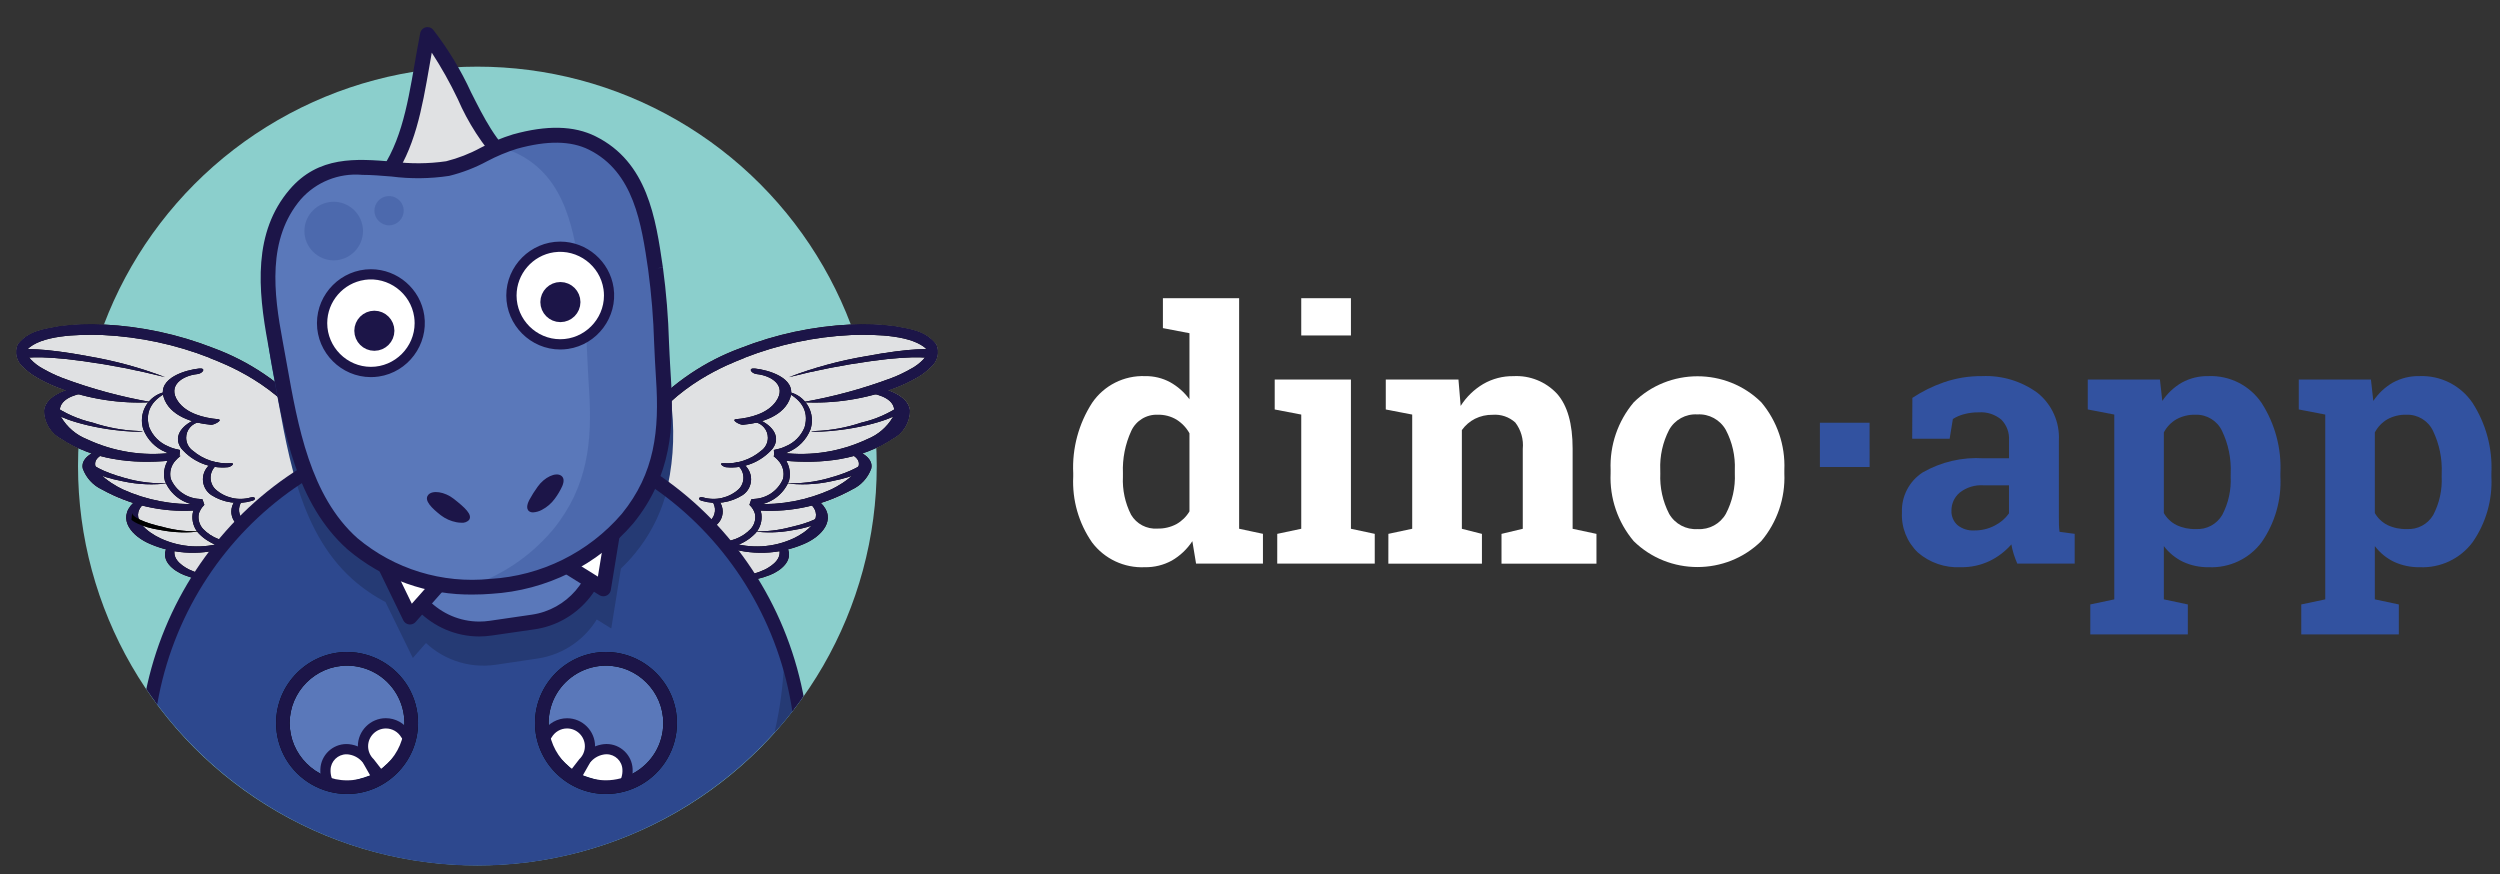 <?xml version="1.0" encoding="UTF-8" standalone="no"?><!DOCTYPE svg PUBLIC "-//W3C//DTD SVG 1.1//EN" "http://www.w3.org/Graphics/SVG/1.1/DTD/svg11.dtd"><svg width="100%" height="100%" viewBox="0 0 246 86" version="1.1" xmlns="http://www.w3.org/2000/svg" xmlns:xlink="http://www.w3.org/1999/xlink" xml:space="preserve" xmlns:serif="http://www.serif.com/" style="fill-rule:evenodd;clip-rule:evenodd;stroke-miterlimit:10;"><rect x="0" y="0" width="246" height="86" fill="#333333" stroke="none"/><g id="Groupe_278"><g id="Groupe_1"><path id="Tracé_1" d="M117.327,53.251c-0.514,0.785 -1.205,1.439 -2.018,1.909c-0.813,0.445 -1.728,0.67 -2.654,0.653c-2.029,0.096 -3.979,-0.82 -5.2,-2.444c-1.312,-1.891 -1.962,-4.164 -1.85,-6.463l0,-0.351c-0.116,-2.442 0.534,-4.861 1.859,-6.916c1.17,-1.717 3.149,-2.713 5.225,-2.629c0.852,-0.013 1.694,0.192 2.445,0.594c0.75,0.418 1.401,0.992 1.909,1.683l0,-6.5l-2.613,-0.5l0,-2.947l7.5,0l0,22.688l2.344,0.5l0,2.93l-6.581,0l-0.366,-2.207Zm-6.831,-6.346c-0.064,1.296 0.212,2.586 0.8,3.742c0.535,0.912 1.546,1.442 2.6,1.365c0.647,0.016 1.287,-0.134 1.859,-0.435c0.532,-0.298 0.977,-0.731 1.289,-1.256l0,-7.686c-0.306,-0.55 -0.747,-1.014 -1.281,-1.348c-0.554,-0.328 -1.189,-0.493 -1.833,-0.477c-1.111,-0.05 -2.147,0.581 -2.612,1.591c-0.598,1.3 -0.879,2.723 -0.821,4.153l-0.001,0.351Z" style="fill:#fff;fill-rule:nonzero;"/><path id="Tracé_2" d="M125.682,52.531l2.361,-0.5l-0,-11.238l-2.612,-0.5l-0,-2.947l7.5,0l-0,14.685l2.344,0.5l-0,2.93l-9.595,0l0.002,-2.93Zm7.25,-19.524l-4.89,0l-0,-3.667l4.89,0l-0,3.667Z" style="fill:#fff;fill-rule:nonzero;"/><path id="Tracé_3" d="M136.617,52.531l2.344,-0.5l-0,-11.238l-2.6,-0.5l-0,-2.95l7.151,0l0.217,2.6c0.561,-0.886 1.324,-1.626 2.227,-2.16c0.9,-0.519 1.924,-0.785 2.963,-0.77c1.613,-0.089 3.185,0.544 4.287,1.725c1.027,1.15 1.54,2.953 1.54,5.408l-0,7.887l2.345,0.5l-0,2.93l-9.343,0l-0,-2.93l2.093,-0.5l-0,-7.87c0.091,-0.924 -0.172,-1.849 -0.736,-2.587c-0.605,-0.55 -1.412,-0.825 -2.227,-0.761c-0.604,-0.01 -1.201,0.125 -1.742,0.393c-0.513,0.262 -0.956,0.644 -1.289,1.114l-0,9.712l1.975,0.5l-0,2.93l-9.209,0l0.004,-2.933Z" style="fill:#fff;fill-rule:nonzero;"/><path id="Tracé_4" d="M158.485,46.235c-0.099,-2.418 0.711,-4.788 2.269,-6.64c3.453,-3.423 9.101,-3.426 12.558,-0.008c1.56,1.854 2.37,4.227 2.268,6.648l-0,0.351c0.104,2.424 -0.706,4.801 -2.27,6.657c-3.462,3.405 -9.096,3.405 -12.558,0c-1.563,-1.855 -2.373,-4.232 -2.269,-6.656l0.002,-0.352Zm4.889,0.351c-0.063,1.379 0.237,2.75 0.87,3.977c0.573,0.995 1.667,1.579 2.813,1.5c1.134,0.069 2.212,-0.518 2.771,-1.507c0.638,-1.222 0.941,-2.591 0.879,-3.968l0,-0.351c0.057,-1.367 -0.249,-2.725 -0.887,-3.935c-0.563,-1.001 -1.654,-1.595 -2.8,-1.524c-1.141,-0.071 -2.226,0.524 -2.78,1.524c-0.626,1.214 -0.926,2.57 -0.87,3.935l0.004,0.349Z" style="fill:#fff;fill-rule:nonzero;"/><path id="Tracé_5" d="M183.97,45.951l-4.893,-0l0,-4.354l4.889,-0l0.004,4.354Z" style="fill:#3252a0;fill-rule:nonzero;"/><path id="Tracé_6" d="M198.503,55.461c-0.134,-0.303 -0.251,-0.614 -0.351,-0.93c-0.1,-0.315 -0.178,-0.636 -0.234,-0.962c-0.591,0.677 -1.311,1.229 -2.119,1.624c-0.89,0.426 -1.868,0.639 -2.855,0.62c-1.543,0.082 -3.059,-0.438 -4.228,-1.449c-1.068,-1.025 -1.64,-2.465 -1.565,-3.943c-0.061,-1.578 0.717,-3.077 2.043,-3.935c1.818,-1.042 3.903,-1.526 5.994,-1.39l2.5,-0l-0,-1.775c0.046,-0.751 -0.228,-1.487 -0.753,-2.026c-0.62,-0.521 -1.419,-0.779 -2.227,-0.72c-0.503,-0.007 -1.005,0.058 -1.49,0.192c-0.372,0.101 -0.728,0.256 -1.055,0.461l-0.318,1.943l-3.684,-0l0.017,-4.019c0.956,-0.635 1.989,-1.147 3.073,-1.524c1.213,-0.422 2.49,-0.632 3.775,-0.619c1.957,-0.089 3.886,0.493 5.467,1.649c1.417,1.134 2.2,2.888 2.1,4.7l-0,7.485c-0,0.279 -0,0.541 0.009,0.787c0.004,0.234 0.024,0.468 0.058,0.7l1.49,0.2l-0,2.93l-5.647,0.001Zm-4.236,-3.265c0.699,0.009 1.39,-0.155 2.01,-0.478c0.559,-0.281 1.042,-0.692 1.407,-1.2l-0,-2.763l-2.5,0c-0.85,-0.061 -1.693,0.199 -2.361,0.728c-0.512,0.436 -0.805,1.078 -0.8,1.75c-0.029,0.545 0.189,1.074 0.594,1.44c0.467,0.371 1.055,0.557 1.65,0.523Z" style="fill:#3252a0;fill-rule:nonzero;"/><path id="Tracé_7" d="M205.436,40.29l-0,-2.947l7.1,0l0.234,2.11c0.494,-0.743 1.154,-1.361 1.926,-1.808c0.8,-0.437 1.701,-0.656 2.612,-0.636c2.076,-0.084 4.055,0.912 5.225,2.629c1.325,2.055 1.975,4.474 1.859,6.916l0,0.351c0.113,2.3 -0.541,4.574 -1.859,6.463c-1.219,1.621 -3.165,2.537 -5.191,2.445c-0.872,0.016 -1.736,-0.164 -2.528,-0.528c-0.745,-0.358 -1.394,-0.889 -1.892,-1.548l-0,5.241l2.361,0.5l-0,2.947l-9.598,0l-0,-2.947l2.361,-0.5l-0,-18.185l-2.61,-0.503Zm14.066,6.263c0.059,-1.433 -0.234,-2.859 -0.854,-4.153c-0.475,-1.002 -1.504,-1.629 -2.612,-1.591c-0.657,-0.02 -1.307,0.136 -1.884,0.452c-0.523,0.305 -0.949,0.752 -1.23,1.289l-0,7.937c0.288,0.501 0.715,0.909 1.23,1.172c0.598,0.285 1.255,0.422 1.917,0.4c1.058,0.064 2.066,-0.474 2.6,-1.39c0.608,-1.159 0.894,-2.461 0.829,-3.768l0.004,-0.348Z" style="fill:#3252a0;fill-rule:nonzero;"/><path id="Tracé_8" d="M226.199,40.29l0,-2.947l7.1,0l0.234,2.11c0.494,-0.743 1.154,-1.362 1.926,-1.808c0.8,-0.437 1.701,-0.656 2.612,-0.636c2.076,-0.083 4.054,0.912 5.224,2.629c1.325,2.055 1.975,4.474 1.859,6.916l0,0.351c0.113,2.3 -0.541,4.574 -1.859,6.463c-1.219,1.621 -3.165,2.537 -5.191,2.445c-0.872,0.016 -1.736,-0.164 -2.529,-0.528c-0.745,-0.358 -1.393,-0.889 -1.891,-1.548l0,5.241l2.361,0.5l0,2.947l-9.6,0l0,-2.947l2.361,-0.5l0,-18.185l-2.607,-0.503Zm14.065,6.263c0.06,-1.433 -0.234,-2.86 -0.854,-4.153c-0.475,-1.002 -1.504,-1.629 -2.612,-1.591c-0.657,-0.02 -1.307,0.136 -1.884,0.452c-0.523,0.306 -0.949,0.752 -1.23,1.289l0,7.937c0.288,0.501 0.716,0.908 1.23,1.172c0.598,0.285 1.256,0.422 1.918,0.4c1.058,0.064 2.066,-0.474 2.6,-1.39c0.607,-1.16 0.893,-2.461 0.828,-3.768l0.004,-0.348Z" style="fill:#3252a0;fill-rule:nonzero;"/></g><g id="Groupe_277"><circle id="Ellipse_1" cx="46.974" cy="45.856" r="39.297" style="fill:#8bcfcc;"/><g id="Groupe_276"><g id="Groupe_275"><clipPath id="_clip1"><path d="M92.317,43.84c-2.1,3.088 -6.268,6.824 -6.69,9.131c-3.412,18.58 -19.763,32.201 -38.654,32.201c-19.003,0 -35.419,-13.784 -38.707,-32.501c-0.388,-2.211 -6.137,-10.003 -7.137,-13.367c-0.584,-1.951 -1.357,-7.061 -1.059,-9.014c0.389,-2.543 10.085,0.828 11.407,-1.3c6.614,-10.671 10.952,-15.494 24.014,-20.596c1.666,-0.651 1.751,-8.039 5.938,-8.387c3.08,-0.256 6.87,6.256 8.512,6.361c14.348,0.918 27.7,10.189 32.768,23.51c0.674,1.773 13.319,0.08 13.733,1.965c0.6,2.727 -1.413,8.002 -4.125,11.997Z"/></clipPath><g clip-path="url(#_clip1)"><g id="Groupe_274"><g id="Groupe_3"></g><g id="Groupe_92"><g id="Groupe_5"><g id="Groupe_4"><path id="Tracé_10" d="M88.078,32.11c-1.458,-0.196 -2.931,-0.254 -4.4,-0.173c-3.699,0.181 -7.345,0.962 -10.793,2.313c-3.515,1.288 -6.665,3.412 -9.178,6.187c-1.957,2.314 -2.54,5.503 -1.53,8.36c0.733,1.786 1.671,3.481 2.795,5.05c1.1,1.541 1.919,2.765 1.888,4.037c-0.048,1.179 -0.908,2.177 -2.066,2.4c-0.474,0.008 -0.948,-0.017 -1.418,-0.075c2.602,1.12 5.665,0.027 6.972,-2.486c0.116,-0.225 0.213,-0.459 0.291,-0.7c1.711,0.354 3.488,0.201 5.114,-0.439c1.033,-0.412 2.235,-1.337 1.785,-2.537c0.526,-0.134 1.041,-0.304 1.543,-0.511c1.725,-0.716 3.323,-2.4 1.706,-4.028c1.069,-0.312 2.094,-0.76 3.048,-1.334c0.884,-0.408 1.569,-1.153 1.9,-2.069c0.073,-0.631 -0.275,-1.241 -0.855,-1.5c1.052,-0.347 2.052,-0.833 2.975,-1.446c1.036,-0.543 1.683,-1.624 1.673,-2.794c-0.122,-0.992 -1.141,-1.6 -2.142,-1.962c0.237,-0.08 0.48,-0.164 0.731,-0.255c0.732,-0.278 1.44,-0.615 2.117,-1.008c0.502,-0.281 0.962,-0.631 1.366,-1.04c0.646,-0.541 0.859,-1.451 0.519,-2.222c-1.109,-1.373 -2.618,-1.484 -4.041,-1.768Zm-11.87,12.776c-0.002,-0.037 -0.005,-0.059 -0,0Z" style="fill:#e0e1e3;fill-rule:nonzero;"/></g></g><g id="Groupe_48"><g id="Groupe_38"><g id="Groupe_9"><g id="Groupe_8"><g id="Groupe_7"><g id="Groupe_6"><path id="Tracé_11" d="M64.171,60.347c0.2,0.044 0.404,0.066 0.609,0.066c1.417,-0 2.631,-1.055 2.829,-2.459c0.232,-1.648 -0.714,-3.164 -1.795,-4.7c-1.066,-1.499 -1.96,-3.113 -2.663,-4.813c-0.896,-2.523 -0.371,-5.341 1.373,-7.372c3.583,-4.274 8.866,-5.81 8.737,-5.865c3.343,-1.307 6.877,-2.062 10.462,-2.236c2.648,-0.1 6.141,0.046 7.5,1.431c0.314,0.508 -0.8,1.478 -1.52,1.855c-0.629,0.365 -1.285,0.679 -1.964,0.939c-2.848,1.068 -5.791,1.866 -8.789,2.383c3.121,0.174 6.244,-0.312 9.165,-1.427c0.732,-0.278 1.44,-0.615 2.117,-1.008c0.502,-0.281 0.962,-0.631 1.366,-1.04c0.646,-0.541 0.859,-1.451 0.519,-2.222c-1.1,-1.378 -2.613,-1.489 -4.036,-1.773c-1.458,-0.196 -2.931,-0.254 -4.4,-0.173c-3.699,0.181 -7.345,0.962 -10.793,2.313c-3.515,1.288 -6.665,3.412 -9.178,6.187c-1.957,2.314 -2.541,5.503 -1.53,8.36c0.733,1.786 1.671,3.481 2.795,5.051c1.1,1.541 1.919,2.765 1.888,4.037c-0.057,1.372 -1.201,2.469 -2.574,2.469c-0.039,-0 -0.079,-0.001 -0.118,-0.003Z" style="fill-rule:nonzero;"/></g></g></g></g><g id="Groupe_12"><g id="Groupe_11"><g id="Groupe_10"><path id="Tracé_12" d="M85.876,38.722c1.24,0.27 2.55,0.9 1.977,2.338c-0.581,0.981 -1.472,1.741 -2.532,2.16c-2.603,1.223 -5.5,1.686 -8.355,1.334c-1.065,-0.1 -0.5,0.707 0.219,0.775c3.652,0.347 7.551,-0.079 10.664,-2.164c1.036,-0.543 1.683,-1.624 1.673,-2.794c-0.179,-1.458 -2.3,-2.084 -3.452,-2.334c-0.908,-0.2 -1.12,0.483 -0.193,0.685l-0.001,0Z" style="fill-rule:nonzero;"/></g></g></g><g id="Groupe_15"><g id="Groupe_14"><g id="Groupe_13"><path id="Tracé_13" d="M83.521,44.6c2.6,1.074 -0.584,3.016 -1.71,3.551c-2.355,1.068 -4.931,1.561 -7.514,1.438c-0.821,-0.033 0.065,0.629 0.481,0.646c3.153,0.19 6.295,-0.524 9.055,-2.059c0.884,-0.408 1.569,-1.153 1.9,-2.069c0.224,-1.016 -0.992,-1.636 -1.737,-1.944c-0.525,-0.216 -1.266,0.111 -0.472,0.438l-0.003,-0.001Z" style="fill-rule:nonzero;"/></g></g></g><g id="Groupe_18"><g id="Groupe_17"><g id="Groupe_16"><path id="Tracé_14" d="M79.768,49.603c1.462,1.417 -0.45,2.789 -1.661,3.362c-1.975,0.924 -4.229,1.059 -6.3,0.379c-0.526,-0.2 -1.277,0.135 -0.473,0.437c2.521,0.894 5.288,0.807 7.748,-0.244c1.744,-0.723 3.358,-2.431 1.657,-4.08c-0.261,-0.251 -1.467,-0.337 -0.969,0.146l-0.002,-0Z" style="fill-rule:nonzero;"/></g></g></g><g id="Groupe_21"><g id="Groupe_20"><g id="Groupe_19"><path id="Tracé_15" d="M76.578,53.782c0.495,1.062 -0.417,1.79 -1.276,2.245c-1.5,0.711 -3.196,0.898 -4.814,0.529c-0.633,-0.129 -0.28,0.381 0.131,0.466c1.717,0.358 3.502,0.206 5.134,-0.437c1.069,-0.426 2.326,-1.4 1.737,-2.664c-0.13,-0.277 -1.026,-0.381 -0.911,-0.139l-0.001,0Z" style="fill-rule:nonzero;"/></g></g></g><g id="Groupe_25"><g id="Groupe_24"><g id="Groupe_23"><g id="Groupe_22"><path id="Tracé_16" d="M63.375,60.213c2.602,1.12 5.665,0.027 6.972,-2.486c0.344,-0.677 0.529,-1.423 0.54,-2.182c0.011,-0.4 -0.022,-0.8 -0.1,-1.192c-0.039,-0.2 -0.109,-0.386 -0.163,-0.578l-0.044,-0.144l-0.021,-0.072l-0.01,-0.036l-0.006,-0.016l0,-0.01c0.263,-0.379 -0.361,0.51 -0.3,0.419l0.287,0c1.436,0.119 2.851,-0.425 3.837,-1.477c0.441,-0.511 0.644,-1.187 0.557,-1.856c-0.025,-0.183 -0.079,-0.36 -0.16,-0.526c-0.086,-0.189 -0.195,-0.367 -0.323,-0.53c-0.078,-0.103 -0.165,-0.199 -0.259,-0.288l-0.023,-0.021l-0.006,-0.006c-0.082,0.242 0.179,-0.544 -0.185,0.541l0.012,0l0.048,-0.006l0.1,-0.012l0.2,-0.026c1.479,-0.091 2.777,-1.036 3.317,-2.416c0.215,-0.844 -0.011,-1.742 -0.6,-2.384c-0.134,-0.151 -0.279,-0.292 -0.436,-0.419l-0.111,-0.1l-0.055,-0.05c-0.368,-0.121 -0.122,-0.034 -0.213,-0.061l-0.025,0c0.019,0.275 -0.048,-0.617 0.041,0.617l0.278,-0.067c0.362,-0.069 0.712,-0.186 1.043,-0.347c0.999,-0.417 1.787,-1.222 2.184,-2.229c0.094,-0.287 0.141,-0.586 0.141,-0.888c0,-1.498 -1.179,-2.755 -2.675,-2.849c1.461,0.672 2.454,1.792 1.953,3.532c-0.343,0.849 -1.015,1.524 -1.862,1.871c-0.291,0.141 -0.599,0.242 -0.917,0.3l-0.244,0.062c0.087,1.233 0.026,0.342 0.047,0.617l0.026,0c-0.069,-0.026 0.2,0.061 -0.144,-0.059l0.046,0.042l0.092,0.083c0.13,0.105 0.25,0.22 0.36,0.345c0.457,0.485 0.636,1.172 0.474,1.819c-0.48,1.135 -1.57,1.899 -2.8,1.965l-0.179,0.024l-0.087,0.011l-0.043,0.006l-0.012,-0c-0.367,1.085 -0.1,0.3 -0.182,0.544l0.01,0.009l0.193,0.216c0.099,0.122 0.181,0.257 0.246,0.4c0.059,0.117 0.097,0.244 0.115,0.374c0.059,0.494 -0.097,0.991 -0.428,1.362c-0.867,0.907 -2.105,1.368 -3.354,1.248l-0.278,-0c0.063,-0.091 -0.561,0.8 -0.3,0.425l-0,0.008l0.006,0.016l0.009,0.032l0.02,0.064l0.037,0.128c0.047,0.17 0.111,0.338 0.146,0.511c0.067,0.346 0.095,0.699 0.083,1.051c-0.009,0.667 -0.171,1.323 -0.473,1.917c-0.428,0.828 -1.088,1.513 -1.9,1.971c-1.366,0.77 -2.954,1.053 -4.502,0.803Z" style="fill-rule:nonzero;"/></g></g></g></g><g id="Groupe_28"><g id="Groupe_27"><g id="Groupe_26"><path id="Tracé_17" d="M74.442,36.808c1.485,0.15 2.987,1.133 1.929,2.673c-0.832,1.212 -2.555,1.645 -3.92,1.766c-0.588,0.052 0.353,0.577 0.658,0.551c1.73,-0.154 4.108,-0.849 4.671,-2.734c0.563,-1.885 -2.2,-2.668 -3.491,-2.8c-0.745,-0.074 -0.348,0.493 0.154,0.542l-0.001,0.002Z" style="fill-rule:nonzero;"/></g></g></g><g id="Groupe_31"><g id="Groupe_30"><g id="Groupe_29"><path id="Tracé_18" d="M74.272,41.533c0.742,0.136 1.286,0.788 1.286,1.542c-0,0.51 -0.249,0.989 -0.665,1.282c-1.033,0.881 -2.374,1.32 -3.728,1.219c-0.515,-0.013 0.038,0.4 0.3,0.4c1.736,0.165 3.447,-0.527 4.579,-1.853c0.916,-1.3 -0.307,-2.43 -1.476,-2.868c-0.329,-0.123 -0.8,0.086 -0.3,0.275l0.004,0.003Z" style="fill-rule:nonzero;"/></g></g></g><g id="Groupe_34"><g id="Groupe_33"><g id="Groupe_32"><path id="Tracé_19" d="M72.479,45.703c0.424,0.3 0.676,0.787 0.676,1.306c0,0.422 -0.166,0.827 -0.463,1.126c-0.948,0.862 -2.281,1.169 -3.51,0.808c-0.454,-0.111 -0.557,0.231 -0.1,0.343c1.353,0.397 2.813,0.188 4,-0.573c0.516,-0.346 0.826,-0.929 0.826,-1.55c0,-0.621 -0.31,-1.204 -0.826,-1.55c-0.169,-0.145 -0.932,-0.189 -0.608,0.092l0.005,-0.002Z" style="fill-rule:nonzero;"/></g></g></g><g id="Groupe_37"><g id="Groupe_36"><g id="Groupe_35"><path id="Tracé_20" d="M70.063,49.302c0.456,0.597 0.37,1.456 -0.194,1.952c-0.771,0.737 -1.852,1.059 -2.9,0.863c-0.53,-0.082 -0.24,0.333 0.11,0.387c1.12,0.201 2.276,-0.051 3.211,-0.7c0.511,-0.311 0.824,-0.869 0.824,-1.467c0,-0.371 -0.119,-0.731 -0.341,-1.028c-0.137,-0.182 -0.9,-0.269 -0.707,-0.011l-0.003,0.004Z" style="fill-rule:nonzero;"/></g></g></g></g><g id="Groupe_47"><g id="Groupe_40"><g id="Groupe_39"><path id="Tracé_21" d="M88.685,39.851c-1.187,0.825 -2.522,1.415 -3.932,1.737c-1.453,0.488 -2.968,0.765 -4.5,0.822c-1.532,0.057 1.413,0.285 5.014,-0.568c3.229,-0.767 3.807,-1.6 3.807,-1.6l-0.389,-0.391Z" style="fill-rule:nonzero;"/></g></g><g id="Groupe_42"><g id="Groupe_41"><path id="Tracé_22" d="M85.025,45.395c0.074,0.225 -1.165,1.027 -3.427,1.638c-1.415,0.411 -2.89,0.583 -4.362,0.508c1.514,0.204 3.053,0.142 4.546,-0.183c2.6,-0.5 3.337,-1.161 3.337,-1.161l-0.094,-0.802Z" style="fill-rule:nonzero;"/></g></g><g id="Groupe_44"><g id="Groupe_43"><path id="Tracé_23" d="M80.873,50.434c0.061,0.428 -1.149,1 -3.048,1.426c-1.212,0.329 -2.467,0.469 -3.721,0.415c1.284,0.174 2.588,0.14 3.862,-0.1c2.333,-0.349 2.982,-1.033 2.982,-1.033l-0.075,-0.708Z" style="fill-rule:nonzero;"/></g></g><g id="Groupe_46"><g id="Groupe_45"><path id="Tracé_24" d="M91.857,34.468c-0.035,-0.18 -2.209,-0.253 -6.68,0.588c-2.577,0.435 -5.105,1.124 -7.546,2.057c2.647,-0.678 5.332,-1.204 8.039,-1.576c4.7,-0.664 6.163,-0.254 6.163,-0.254l0.024,-0.815Z" style="fill-rule:nonzero;"/></g></g></g></g><g id="Groupe_91"><g id="Groupe_81"><g id="Groupe_52"><g id="Groupe_51"><g id="Groupe_50"><g id="Groupe_49"><path id="Tracé_25" d="M64.171,60.347c0.2,0.044 0.404,0.066 0.609,0.066c1.417,-0 2.631,-1.055 2.829,-2.459c0.232,-1.648 -0.714,-3.164 -1.795,-4.7c-1.066,-1.499 -1.96,-3.113 -2.663,-4.813c-0.896,-2.523 -0.371,-5.341 1.373,-7.372c3.583,-4.274 8.866,-5.81 8.737,-5.865c3.343,-1.307 6.877,-2.062 10.462,-2.236c2.648,-0.1 6.141,0.046 7.5,1.431c0.314,0.508 -0.8,1.478 -1.52,1.855c-0.629,0.365 -1.285,0.679 -1.964,0.939c-2.848,1.068 -5.791,1.866 -8.789,2.383c3.121,0.174 6.244,-0.312 9.165,-1.427c0.732,-0.278 1.44,-0.615 2.117,-1.008c0.502,-0.281 0.962,-0.631 1.366,-1.04c0.646,-0.541 0.859,-1.451 0.519,-2.222c-1.1,-1.378 -2.613,-1.489 -4.036,-1.773c-1.458,-0.196 -2.931,-0.254 -4.4,-0.173c-3.699,0.181 -7.345,0.962 -10.793,2.313c-3.515,1.288 -6.665,3.412 -9.178,6.187c-1.957,2.314 -2.541,5.503 -1.53,8.36c0.733,1.786 1.671,3.481 2.795,5.051c1.1,1.541 1.919,2.765 1.888,4.037c-0.057,1.372 -1.201,2.469 -2.574,2.469c-0.039,-0 -0.079,-0.001 -0.118,-0.003Z" style="fill:#1c1548;fill-rule:nonzero;"/></g></g></g></g><g id="Groupe_55"><g id="Groupe_54"><g id="Groupe_53"><path id="Tracé_26" d="M85.876,38.722c1.24,0.27 2.55,0.9 1.977,2.338c-0.581,0.981 -1.472,1.741 -2.532,2.16c-2.603,1.223 -5.5,1.686 -8.355,1.334c-1.065,-0.1 -0.5,0.707 0.219,0.775c3.652,0.347 7.551,-0.079 10.664,-2.164c1.036,-0.543 1.683,-1.624 1.673,-2.794c-0.179,-1.458 -2.3,-2.084 -3.452,-2.334c-0.908,-0.2 -1.12,0.483 -0.193,0.685l-0.001,0Z" style="fill:#1c1548;fill-rule:nonzero;"/></g></g></g><g id="Groupe_58"><g id="Groupe_57"><g id="Groupe_56"><path id="Tracé_27" d="M83.521,44.6c2.6,1.074 -0.584,3.016 -1.71,3.551c-2.355,1.068 -4.931,1.561 -7.514,1.438c-0.821,-0.033 0.065,0.629 0.481,0.646c3.153,0.19 6.295,-0.524 9.055,-2.059c0.884,-0.408 1.569,-1.153 1.9,-2.069c0.224,-1.016 -0.992,-1.636 -1.737,-1.944c-0.525,-0.216 -1.266,0.111 -0.472,0.438l-0.003,-0.001Z" style="fill:#1c1548;fill-rule:nonzero;"/></g></g></g><g id="Groupe_61"><g id="Groupe_60"><g id="Groupe_59"><path id="Tracé_28" d="M79.768,49.603c1.462,1.417 -0.45,2.789 -1.661,3.362c-1.975,0.924 -4.229,1.059 -6.3,0.379c-0.526,-0.2 -1.277,0.135 -0.473,0.437c2.521,0.894 5.288,0.807 7.748,-0.244c1.744,-0.723 3.358,-2.431 1.657,-4.08c-0.261,-0.251 -1.467,-0.337 -0.969,0.146l-0.002,-0Z" style="fill:#1c1548;fill-rule:nonzero;"/></g></g></g><g id="Groupe_64"><g id="Groupe_63"><g id="Groupe_62"><path id="Tracé_29" d="M76.578,53.782c0.495,1.062 -0.417,1.79 -1.276,2.245c-1.5,0.711 -3.196,0.898 -4.814,0.529c-0.633,-0.129 -0.28,0.381 0.131,0.466c1.717,0.358 3.502,0.206 5.134,-0.437c1.069,-0.426 2.326,-1.4 1.737,-2.664c-0.13,-0.277 -1.026,-0.381 -0.911,-0.139l-0.001,0Z" style="fill:#1c1548;fill-rule:nonzero;"/></g></g></g><g id="Groupe_68"><g id="Groupe_67"><g id="Groupe_66"><g id="Groupe_65"><path id="Tracé_30" d="M63.375,60.213c2.602,1.12 5.665,0.027 6.972,-2.486c0.344,-0.677 0.529,-1.423 0.54,-2.182c0.011,-0.4 -0.022,-0.8 -0.1,-1.192c-0.039,-0.2 -0.109,-0.386 -0.163,-0.578l-0.044,-0.144l-0.021,-0.072l-0.01,-0.036l-0.006,-0.016l0,-0.01c0.263,-0.379 -0.361,0.51 -0.3,0.419l0.287,0c1.436,0.119 2.851,-0.425 3.837,-1.477c0.441,-0.511 0.644,-1.187 0.557,-1.856c-0.025,-0.183 -0.079,-0.36 -0.16,-0.526c-0.086,-0.189 -0.195,-0.367 -0.323,-0.53c-0.078,-0.103 -0.165,-0.199 -0.259,-0.288l-0.023,-0.021l-0.006,-0.006c-0.082,0.242 0.179,-0.544 -0.185,0.541l0.012,0l0.048,-0.006l0.1,-0.012l0.2,-0.026c1.479,-0.091 2.777,-1.036 3.317,-2.416c0.215,-0.844 -0.011,-1.742 -0.6,-2.384c-0.134,-0.151 -0.279,-0.292 -0.436,-0.419l-0.111,-0.1l-0.055,-0.05c-0.368,-0.121 -0.122,-0.034 -0.213,-0.061l-0.025,0c0.019,0.275 -0.048,-0.617 0.041,0.617l0.278,-0.067c0.362,-0.069 0.712,-0.186 1.043,-0.347c0.999,-0.417 1.787,-1.222 2.184,-2.229c0.094,-0.287 0.141,-0.586 0.141,-0.888c0,-1.498 -1.179,-2.755 -2.675,-2.849c1.461,0.672 2.454,1.792 1.953,3.532c-0.343,0.849 -1.015,1.524 -1.862,1.871c-0.291,0.141 -0.599,0.242 -0.917,0.3l-0.244,0.062c0.087,1.233 0.026,0.342 0.047,0.617l0.026,0c-0.069,-0.026 0.2,0.061 -0.144,-0.059l0.046,0.042l0.092,0.083c0.13,0.105 0.25,0.22 0.36,0.345c0.457,0.485 0.636,1.172 0.474,1.819c-0.48,1.135 -1.57,1.899 -2.8,1.965l-0.179,0.024l-0.087,0.011l-0.043,0.006l-0.012,-0c-0.367,1.085 -0.1,0.3 -0.182,0.544l0.01,0.009l0.193,0.216c0.099,0.122 0.181,0.257 0.246,0.4c0.059,0.117 0.097,0.244 0.115,0.374c0.059,0.494 -0.097,0.991 -0.428,1.362c-0.867,0.907 -2.105,1.368 -3.354,1.248l-0.278,-0c0.063,-0.091 -0.561,0.8 -0.3,0.425l-0,0.008l0.006,0.016l0.009,0.032l0.02,0.064l0.037,0.128c0.047,0.17 0.111,0.338 0.146,0.511c0.067,0.346 0.095,0.699 0.083,1.051c-0.009,0.667 -0.171,1.323 -0.473,1.917c-0.428,0.828 -1.088,1.513 -1.9,1.971c-1.366,0.77 -2.954,1.053 -4.502,0.803Z" style="fill:#1c1548;fill-rule:nonzero;"/></g></g></g></g><g id="Groupe_71"><g id="Groupe_70"><g id="Groupe_69"><path id="Tracé_31" d="M74.442,36.808c1.485,0.15 2.987,1.133 1.929,2.673c-0.832,1.212 -2.555,1.645 -3.92,1.766c-0.588,0.052 0.353,0.577 0.658,0.551c1.73,-0.154 4.108,-0.849 4.671,-2.734c0.563,-1.885 -2.2,-2.668 -3.491,-2.8c-0.745,-0.074 -0.348,0.493 0.154,0.542l-0.001,0.002Z" style="fill:#1c1548;fill-rule:nonzero;"/></g></g></g><g id="Groupe_74"><g id="Groupe_73"><g id="Groupe_72"><path id="Tracé_32" d="M74.272,41.533c0.742,0.136 1.286,0.788 1.286,1.542c-0,0.51 -0.249,0.989 -0.665,1.282c-1.033,0.881 -2.374,1.32 -3.728,1.219c-0.515,-0.013 0.038,0.4 0.3,0.4c1.736,0.165 3.447,-0.527 4.579,-1.853c0.916,-1.3 -0.307,-2.43 -1.476,-2.868c-0.329,-0.123 -0.8,0.086 -0.3,0.275l0.004,0.003Z" style="fill:#1c1548;fill-rule:nonzero;"/></g></g></g><g id="Groupe_77"><g id="Groupe_76"><g id="Groupe_75"><path id="Tracé_33" d="M72.479,45.703c0.424,0.3 0.676,0.787 0.676,1.306c0,0.422 -0.166,0.827 -0.463,1.126c-0.948,0.862 -2.281,1.169 -3.51,0.808c-0.454,-0.111 -0.557,0.231 -0.1,0.343c1.353,0.397 2.813,0.188 4,-0.573c0.516,-0.346 0.826,-0.929 0.826,-1.55c0,-0.621 -0.31,-1.204 -0.826,-1.55c-0.169,-0.145 -0.932,-0.189 -0.608,0.092l0.005,-0.002Z" style="fill:#1c1548;fill-rule:nonzero;"/></g></g></g><g id="Groupe_80"><g id="Groupe_79"><g id="Groupe_78"><path id="Tracé_34" d="M70.063,49.302c0.456,0.597 0.37,1.456 -0.194,1.952c-0.771,0.737 -1.852,1.059 -2.9,0.863c-0.53,-0.082 -0.24,0.333 0.11,0.387c1.12,0.201 2.276,-0.051 3.211,-0.7c0.511,-0.311 0.824,-0.869 0.824,-1.467c0,-0.371 -0.119,-0.731 -0.341,-1.028c-0.137,-0.182 -0.9,-0.269 -0.707,-0.011l-0.003,0.004Z" style="fill:#1c1548;fill-rule:nonzero;"/></g></g></g></g><g id="Groupe_90"><g id="Groupe_83"><g id="Groupe_82"><path id="Tracé_35" d="M88.685,39.851c-1.187,0.825 -2.522,1.415 -3.932,1.737c-1.453,0.488 -2.968,0.765 -4.5,0.822c-1.532,0.057 1.413,0.285 5.014,-0.568c3.229,-0.767 3.807,-1.6 3.807,-1.6l-0.389,-0.391Z" style="fill:#1c1548;fill-rule:nonzero;"/></g></g><g id="Groupe_85"><g id="Groupe_84"><path id="Tracé_36" d="M85.025,45.395c0.074,0.225 -1.165,1.027 -3.427,1.638c-1.415,0.411 -2.89,0.583 -4.362,0.508c1.514,0.204 3.053,0.142 4.546,-0.183c2.6,-0.5 3.337,-1.161 3.337,-1.161l-0.094,-0.802Z" style="fill:#1c1548;fill-rule:nonzero;"/></g></g><g id="Groupe_87"><g id="Groupe_86"><path id="Tracé_37" d="M80.873,50.434c0.061,0.428 -1.149,1 -3.048,1.426c-1.212,0.329 -2.467,0.469 -3.721,0.415c1.284,0.174 2.588,0.14 3.862,-0.1c2.333,-0.349 2.982,-1.033 2.982,-1.033l-0.075,-0.708Z" style="fill:#1c1548;fill-rule:nonzero;"/></g></g><g id="Groupe_89"><g id="Groupe_88"><path id="Tracé_38" d="M91.857,34.468c-0.035,-0.18 -2.209,-0.253 -6.68,0.588c-2.577,0.435 -5.105,1.124 -7.546,2.057c2.647,-0.678 5.332,-1.204 8.039,-1.576c4.7,-0.664 6.163,-0.254 6.163,-0.254l0.024,-0.815Z" style="fill:#1c1548;fill-rule:nonzero;"/></g></g></g></g></g><g id="Groupe_181"><g id="Groupe_94"><g id="Groupe_93"><path id="Tracé_39" d="M1.763,33.883c-0.34,0.771 -0.127,1.681 0.519,2.222c0.404,0.409 0.864,0.76 1.366,1.04c0.677,0.393 1.384,0.73 2.116,1.008c0.251,0.09 0.494,0.174 0.732,0.255c-1,0.365 -2.021,0.971 -2.143,1.962c-0.01,1.17 0.637,2.251 1.673,2.794c0.922,0.612 1.923,1.099 2.974,1.446c-0.58,0.26 -0.928,0.869 -0.856,1.5c0.332,0.915 1.016,1.661 1.9,2.069c0.954,0.574 1.978,1.022 3.046,1.334c-1.615,1.631 -0.018,3.312 1.707,4.028c0.501,0.207 1.017,0.378 1.542,0.511c-0.451,1.2 0.752,2.125 1.785,2.537c1.626,0.64 3.403,0.793 5.114,0.439c0.078,0.241 0.176,0.475 0.292,0.7c1.307,2.513 4.369,3.605 6.971,2.486c-0.47,0.058 -0.943,0.083 -1.417,0.075c-1.159,-0.222 -2.019,-1.221 -2.067,-2.4c-0.031,-1.271 0.784,-2.5 1.888,-4.037c1.123,-1.57 2.061,-3.264 2.794,-5.05c1.012,-2.857 0.428,-6.047 -1.53,-8.361c-2.512,-2.775 -5.661,-4.899 -9.176,-6.187c-3.449,-1.351 -7.094,-2.132 -10.794,-2.313c-1.469,-0.081 -2.942,-0.023 -4.4,0.173c-1.424,0.28 -2.93,0.391 -4.036,1.769Zm15.906,11c-0,-0.056 -0,-0.034 -0,0.003l-0,-0.003Z" style="fill:#e0e1e3;fill-rule:nonzero;"/></g></g><g id="Groupe_137"><g id="Groupe_127"><g id="Groupe_98"><g id="Groupe_97"><g id="Groupe_96"><g id="Groupe_95"><path id="Tracé_40" d="M29.705,60.347c-0.2,0.044 -0.404,0.066 -0.609,0.066c-1.418,-0 -2.632,-1.055 -2.83,-2.459c-0.232,-1.648 0.714,-3.164 1.8,-4.7c1.067,-1.499 1.96,-3.113 2.663,-4.813c0.895,-2.523 0.37,-5.341 -1.373,-7.372c-3.582,-4.274 -8.867,-5.81 -8.736,-5.865c-3.344,-1.307 -6.878,-2.062 -10.464,-2.236c-2.646,-0.1 -6.141,0.046 -7.494,1.431c-0.314,0.508 0.8,1.478 1.519,1.855c0.629,0.364 1.286,0.678 1.964,0.939c2.849,1.068 5.792,1.866 8.79,2.383c-3.122,0.174 -6.245,-0.312 -9.166,-1.427c-0.733,-0.278 -1.442,-0.615 -2.12,-1.008c-0.502,-0.28 -0.962,-0.631 -1.366,-1.04c-0.646,-0.541 -0.859,-1.451 -0.519,-2.222c1.1,-1.378 2.612,-1.489 4.035,-1.773c1.458,-0.196 2.931,-0.254 4.4,-0.173c3.699,0.181 7.345,0.962 10.793,2.313c3.516,1.29 6.666,3.417 9.177,6.195c1.958,2.313 2.542,5.503 1.531,8.36c-0.733,1.786 -1.671,3.481 -2.794,5.051c-1.1,1.541 -1.919,2.765 -1.888,4.037c0.063,1.411 1.276,2.52 2.687,2.458Z" style="fill-rule:nonzero;"/></g></g></g></g><g id="Groupe_101"><g id="Groupe_100"><g id="Groupe_99"><path id="Tracé_41" d="M7.998,38.722c-1.24,0.27 -2.549,0.9 -1.976,2.338c0.581,0.981 1.472,1.741 2.532,2.16c2.604,1.223 5.501,1.686 8.356,1.334c1.064,-0.1 0.5,0.707 -0.219,0.775c-3.652,0.347 -7.551,-0.079 -10.664,-2.164c-1.036,-0.543 -1.683,-1.624 -1.673,-2.794c0.179,-1.458 2.3,-2.084 3.452,-2.334c0.908,-0.2 1.121,0.483 0.193,0.685l-0.001,0Z" style="fill-rule:nonzero;"/></g></g></g><g id="Groupe_104"><g id="Groupe_103"><g id="Groupe_102"><path id="Tracé_42" d="M10.356,44.6c-2.6,1.074 0.584,3.016 1.709,3.551c2.356,1.068 4.932,1.561 7.516,1.438c0.821,-0.033 -0.065,0.629 -0.481,0.646c-3.153,0.19 -6.295,-0.524 -9.055,-2.059c-0.884,-0.408 -1.568,-1.154 -1.9,-2.069c-0.224,-1.016 0.992,-1.636 1.738,-1.944c0.524,-0.216 1.266,0.111 0.472,0.438l0.001,-0.001Z" style="fill-rule:nonzero;"/></g></g></g><g id="Groupe_107"><g id="Groupe_106"><g id="Groupe_105"><path id="Tracé_43" d="M14.11,49.603c-1.463,1.417 0.45,2.789 1.661,3.362c1.975,0.924 4.229,1.059 6.3,0.379c0.526,-0.2 1.277,0.135 0.471,0.437c-2.521,0.894 -5.288,0.807 -7.747,-0.244c-1.743,-0.723 -3.358,-2.431 -1.657,-4.08c0.261,-0.251 1.469,-0.337 0.97,0.146l0.002,-0Z" style="fill-rule:nonzero;"/></g></g></g><g id="Groupe_110"><g id="Groupe_109"><g id="Groupe_108"><path id="Tracé_44" d="M17.299,53.782c-0.5,1.062 0.416,1.79 1.277,2.245c1.5,0.711 3.196,0.898 4.814,0.529c0.632,-0.129 0.28,0.381 -0.131,0.466c-1.717,0.358 -3.503,0.206 -5.135,-0.437c-1.069,-0.426 -2.326,-1.4 -1.736,-2.664c0.13,-0.277 1.025,-0.381 0.911,-0.139Z" style="fill-rule:nonzero;"/></g></g></g><g id="Groupe_114"><g id="Groupe_113"><g id="Groupe_112"><g id="Groupe_111"><path id="Tracé_45" d="M30.502,60.213c-2.602,1.119 -5.664,0.027 -6.971,-2.486c-0.344,-0.677 -0.529,-1.423 -0.541,-2.182c-0.011,-0.4 0.022,-0.8 0.1,-1.192c0.039,-0.2 0.11,-0.386 0.163,-0.578l0.044,-0.144l0.021,-0.072l0.011,-0.036l0.006,-0.016l-0,-0.01c-0.265,-0.379 0.361,0.51 0.294,0.419l-0.286,0c-1.437,0.12 -2.852,-0.425 -3.837,-1.477c-0.441,-0.511 -0.643,-1.187 -0.557,-1.856c0.023,-0.18 0.075,-0.356 0.153,-0.52c0.086,-0.189 0.195,-0.367 0.323,-0.53c0.078,-0.103 0.165,-0.199 0.259,-0.288l0.023,-0.021l0.006,-0.006c0.082,0.242 -0.18,-0.544 0.186,0.541l-0.013,-0l-0.048,-0.006l-0.1,-0.012l-0.205,-0.026c-1.479,-0.091 -2.776,-1.036 -3.316,-2.416c-0.216,-0.844 0.011,-1.742 0.6,-2.384c0.133,-0.152 0.279,-0.292 0.436,-0.419l0.111,-0.1l0.055,-0.05c0.367,-0.121 0.122,-0.034 0.212,-0.061l0.026,-0c-0.019,0.275 0.048,-0.617 -0.041,0.617l-0.277,-0.067c-0.362,-0.069 -0.712,-0.186 -1.043,-0.347c-1.003,-0.416 -1.796,-1.223 -2.194,-2.234c-0.094,-0.287 -0.141,-0.586 -0.141,-0.888c-0,-1.499 1.18,-2.755 2.676,-2.849c-1.461,0.672 -2.454,1.792 -1.954,3.532c0.343,0.849 1.016,1.524 1.863,1.871c0.291,0.141 0.599,0.242 0.917,0.3l0.244,0.062c-0.087,1.233 -0.027,0.342 -0.047,0.617l-0.026,0c0.069,-0.026 -0.2,0.061 0.144,-0.059l-0.046,0.042l-0.092,0.083c-0.13,0.105 -0.25,0.22 -0.361,0.345c-0.457,0.486 -0.636,1.172 -0.473,1.819c0.48,1.135 1.57,1.899 2.8,1.965l0.179,0.024l0.086,0.011l0.043,0.006l0.01,0c0.366,1.085 0.1,0.3 0.182,0.544l-0.011,0.009l-0.193,0.216c-0.097,0.123 -0.179,0.257 -0.244,0.4c-0.059,0.117 -0.098,0.244 -0.115,0.374c-0.059,0.494 0.096,0.99 0.427,1.362c0.868,0.907 2.105,1.368 3.355,1.248l0.278,0c-0.063,-0.091 0.561,0.8 0.3,0.425l0,0.024l-0.01,0.032l-0.057,0.192c-0.047,0.17 -0.112,0.338 -0.147,0.511c-0.066,0.346 -0.093,0.699 -0.082,1.051c0.009,0.667 0.171,1.323 0.474,1.917c0.427,0.828 1.088,1.514 1.9,1.971c1.372,0.774 2.967,1.057 4.521,0.802Z" style="fill-rule:nonzero;"/></g></g></g></g><g id="Groupe_117"><g id="Groupe_116"><g id="Groupe_115"><path id="Tracé_46" d="M19.435,36.808c-1.485,0.15 -2.987,1.133 -1.93,2.673c0.834,1.212 2.555,1.645 3.922,1.766c0.588,0.052 -0.353,0.577 -0.659,0.551c-1.73,-0.154 -4.108,-0.849 -4.67,-2.734c-0.562,-1.885 2.2,-2.668 3.49,-2.8c0.745,-0.074 0.349,0.493 -0.153,0.542l0,0.002Z" style="fill-rule:nonzero;"/></g></g></g><g id="Groupe_120"><g id="Groupe_119"><g id="Groupe_118"><path id="Tracé_47" d="M19.603,41.533c-0.741,0.136 -1.285,0.788 -1.285,1.542c0,0.51 0.248,0.989 0.665,1.282c1.033,0.881 2.374,1.32 3.728,1.219c0.515,-0.013 -0.038,0.4 -0.3,0.4c-1.736,0.165 -3.447,-0.528 -4.58,-1.853c-0.916,-1.3 0.307,-2.43 1.477,-2.868c0.329,-0.123 0.8,0.086 0.295,0.275l-0,0.003Z" style="fill-rule:nonzero;"/></g></g></g><g id="Groupe_123"><g id="Groupe_122"><g id="Groupe_121"><path id="Tracé_48" d="M21.396,45.703c-0.423,0.3 -0.675,0.787 -0.675,1.306c-0,0.421 0.166,0.826 0.463,1.126c0.947,0.862 2.28,1.169 3.509,0.808c0.455,-0.111 0.557,0.231 0.1,0.343c-1.353,0.397 -2.813,0.188 -4,-0.573c-0.516,-0.346 -0.827,-0.928 -0.827,-1.55c-0,-0.622 0.311,-1.204 0.827,-1.55c0.169,-0.145 0.931,-0.189 0.606,0.092l-0.003,-0.002Z" style="fill-rule:nonzero;"/></g></g></g><g id="Groupe_126"><g id="Groupe_125"><g id="Groupe_124"><path id="Tracé_49" d="M23.814,49.302c-0.456,0.597 -0.371,1.456 0.193,1.952c0.771,0.737 1.852,1.059 2.9,0.863c0.531,-0.082 0.242,0.333 -0.109,0.387c-1.121,0.201 -2.277,-0.051 -3.212,-0.7c-0.511,-0.312 -0.824,-0.869 -0.824,-1.468c0,-0.37 0.12,-0.73 0.341,-1.027c0.136,-0.182 0.9,-0.269 0.707,-0.011l0.004,0.004Z" style="fill-rule:nonzero;"/></g></g></g></g><g id="Groupe_136"><g id="Groupe_129"><g id="Groupe_128"><path id="Tracé_50" d="M5.191,39.851c1.188,0.825 2.523,1.415 3.933,1.737c1.453,0.488 2.968,0.765 4.5,0.822c1.532,0.057 -1.412,0.285 -5.013,-0.568c-3.23,-0.767 -3.809,-1.6 -3.809,-1.6l0.389,-0.391Z" style="fill-rule:nonzero;"/></g></g><g id="Groupe_131"><g id="Groupe_130"><path id="Tracé_51" d="M8.85,45.395c-0.073,0.225 1.165,1.027 3.428,1.638c1.415,0.411 2.89,0.583 4.362,0.508c-1.514,0.204 -3.053,0.142 -4.546,-0.183c-2.6,-0.5 -3.338,-1.161 -3.338,-1.161l0.094,-0.802Z" style="fill-rule:nonzero;"/></g></g><g id="Groupe_133"><g id="Groupe_132"><path id="Tracé_52" d="M13.004,50.434c-0.061,0.428 1.148,1 3.048,1.426c1.212,0.329 2.467,0.469 3.721,0.415c-1.284,0.174 -2.588,0.14 -3.861,-0.1c-2.334,-0.349 -2.983,-1.033 -2.983,-1.033l0.075,-0.708Z" style="fill-rule:nonzero;"/></g></g><g id="Groupe_135"><g id="Groupe_134"><path id="Tracé_53" d="M2.019,34.468c0.035,-0.18 2.209,-0.253 6.68,0.588c2.577,0.435 5.105,1.124 7.546,2.057c-2.648,-0.678 -5.332,-1.204 -8.04,-1.576c-4.7,-0.664 -6.163,-0.254 -6.163,-0.254l-0.023,-0.815Z" style="fill-rule:nonzero;"/></g></g></g></g><g id="Groupe_180"><g id="Groupe_170"><g id="Groupe_141"><g id="Groupe_140"><g id="Groupe_139"><g id="Groupe_138"><path id="Tracé_54" d="M29.705,60.347c-0.2,0.044 -0.404,0.066 -0.609,0.066c-1.418,-0 -2.632,-1.055 -2.83,-2.459c-0.232,-1.648 0.714,-3.164 1.8,-4.7c1.067,-1.499 1.96,-3.113 2.663,-4.813c0.895,-2.523 0.37,-5.341 -1.373,-7.372c-3.582,-4.274 -8.867,-5.81 -8.736,-5.865c-3.344,-1.307 -6.878,-2.062 -10.464,-2.236c-2.646,-0.1 -6.141,0.046 -7.494,1.431c-0.314,0.508 0.8,1.478 1.519,1.855c0.629,0.364 1.286,0.678 1.964,0.939c2.849,1.068 5.792,1.866 8.79,2.383c-3.122,0.174 -6.245,-0.312 -9.166,-1.427c-0.733,-0.278 -1.442,-0.615 -2.12,-1.008c-0.502,-0.28 -0.962,-0.631 -1.366,-1.04c-0.646,-0.541 -0.859,-1.451 -0.519,-2.222c1.1,-1.378 2.612,-1.489 4.035,-1.773c1.458,-0.196 2.931,-0.254 4.4,-0.173c3.699,0.181 7.345,0.962 10.793,2.313c3.516,1.29 6.666,3.417 9.177,6.195c1.958,2.313 2.542,5.503 1.531,8.36c-0.733,1.786 -1.671,3.481 -2.794,5.051c-1.1,1.541 -1.919,2.765 -1.888,4.037c0.063,1.411 1.276,2.52 2.687,2.458Z" style="fill:#1c1548;fill-rule:nonzero;"/></g></g></g></g><g id="Groupe_144"><g id="Groupe_143"><g id="Groupe_142"><path id="Tracé_55" d="M7.998,38.722c-1.24,0.27 -2.549,0.9 -1.976,2.338c0.581,0.981 1.472,1.741 2.532,2.16c2.604,1.223 5.501,1.686 8.356,1.334c1.064,-0.1 0.5,0.707 -0.219,0.775c-3.652,0.347 -7.551,-0.079 -10.664,-2.164c-1.036,-0.543 -1.683,-1.624 -1.673,-2.794c0.179,-1.458 2.3,-2.084 3.452,-2.334c0.908,-0.2 1.121,0.483 0.193,0.685l-0.001,0Z" style="fill:#1c1548;fill-rule:nonzero;"/></g></g></g><g id="Groupe_147"><g id="Groupe_146"><g id="Groupe_145"><path id="Tracé_56" d="M10.356,44.6c-2.6,1.074 0.584,3.016 1.709,3.551c2.356,1.068 4.932,1.561 7.516,1.438c0.821,-0.033 -0.065,0.629 -0.481,0.646c-3.153,0.19 -6.295,-0.524 -9.055,-2.059c-0.884,-0.408 -1.568,-1.154 -1.9,-2.069c-0.224,-1.016 0.992,-1.636 1.738,-1.944c0.524,-0.216 1.266,0.111 0.472,0.438l0.001,-0.001Z" style="fill:#1c1548;fill-rule:nonzero;"/></g></g></g><g id="Groupe_150"><g id="Groupe_149"><g id="Groupe_148"><path id="Tracé_57" d="M14.11,49.603c-1.463,1.417 0.45,2.789 1.661,3.362c1.975,0.924 4.229,1.059 6.3,0.379c0.526,-0.2 1.277,0.135 0.471,0.437c-2.521,0.894 -5.288,0.807 -7.747,-0.244c-1.743,-0.723 -3.358,-2.431 -1.657,-4.08c0.261,-0.251 1.469,-0.337 0.97,0.146l0.002,-0Z" style="fill:#1c1548;fill-rule:nonzero;"/></g></g></g><g id="Groupe_153"><g id="Groupe_152"><g id="Groupe_151"><path id="Tracé_58" d="M17.299,53.782c-0.5,1.062 0.416,1.79 1.277,2.245c1.5,0.711 3.196,0.898 4.814,0.529c0.632,-0.129 0.28,0.381 -0.131,0.466c-1.717,0.358 -3.503,0.206 -5.135,-0.437c-1.069,-0.426 -2.326,-1.4 -1.736,-2.664c0.13,-0.277 1.025,-0.381 0.911,-0.139Z" style="fill:#1c1548;fill-rule:nonzero;"/></g></g></g><g id="Groupe_157"><g id="Groupe_156"><g id="Groupe_155"><g id="Groupe_154"><path id="Tracé_59" d="M30.502,60.213c-2.602,1.119 -5.664,0.027 -6.971,-2.486c-0.344,-0.677 -0.529,-1.423 -0.541,-2.182c-0.011,-0.4 0.022,-0.8 0.1,-1.192c0.039,-0.2 0.11,-0.386 0.163,-0.578l0.044,-0.144l0.021,-0.072l0.011,-0.036l0.006,-0.016l-0,-0.01c-0.265,-0.379 0.361,0.51 0.294,0.419l-0.286,0c-1.437,0.12 -2.852,-0.425 -3.837,-1.477c-0.441,-0.511 -0.643,-1.187 -0.557,-1.856c0.023,-0.18 0.075,-0.356 0.153,-0.52c0.086,-0.189 0.195,-0.367 0.323,-0.53c0.078,-0.103 0.165,-0.199 0.259,-0.288l0.023,-0.021l0.006,-0.006c0.082,0.242 -0.18,-0.544 0.186,0.541l-0.013,-0l-0.048,-0.006l-0.1,-0.012l-0.205,-0.026c-1.479,-0.091 -2.776,-1.036 -3.316,-2.416c-0.216,-0.844 0.011,-1.742 0.6,-2.384c0.133,-0.152 0.279,-0.292 0.436,-0.419l0.111,-0.1l0.055,-0.05c0.367,-0.121 0.122,-0.034 0.212,-0.061l0.026,-0c-0.019,0.275 0.048,-0.617 -0.041,0.617l-0.277,-0.067c-0.362,-0.069 -0.712,-0.186 -1.043,-0.347c-1.003,-0.416 -1.796,-1.223 -2.194,-2.234c-0.094,-0.287 -0.141,-0.586 -0.141,-0.888c-0,-1.499 1.18,-2.755 2.676,-2.849c-1.461,0.672 -2.454,1.792 -1.954,3.532c0.343,0.849 1.016,1.524 1.863,1.871c0.291,0.141 0.599,0.242 0.917,0.3l0.244,0.062c-0.087,1.233 -0.027,0.342 -0.047,0.617l-0.026,0c0.069,-0.026 -0.2,0.061 0.144,-0.059l-0.046,0.042l-0.092,0.083c-0.13,0.105 -0.25,0.22 -0.361,0.345c-0.457,0.486 -0.636,1.172 -0.473,1.819c0.48,1.135 1.57,1.899 2.8,1.965l0.179,0.024l0.086,0.011l0.043,0.006l0.01,0c0.366,1.085 0.1,0.3 0.182,0.544l-0.011,0.009l-0.193,0.216c-0.097,0.123 -0.179,0.257 -0.244,0.4c-0.059,0.117 -0.098,0.244 -0.115,0.374c-0.059,0.494 0.096,0.99 0.427,1.362c0.868,0.907 2.105,1.368 3.355,1.248l0.278,0c-0.063,-0.091 0.561,0.8 0.3,0.425l0,0.024l-0.01,0.032l-0.057,0.192c-0.047,0.17 -0.112,0.338 -0.147,0.511c-0.066,0.346 -0.093,0.699 -0.082,1.051c0.009,0.667 0.171,1.323 0.474,1.917c0.427,0.828 1.088,1.514 1.9,1.971c1.372,0.774 2.967,1.057 4.521,0.802Z" style="fill:#1c1548;fill-rule:nonzero;"/></g></g></g></g><g id="Groupe_160"><g id="Groupe_159"><g id="Groupe_158"><path id="Tracé_60" d="M19.435,36.808c-1.485,0.15 -2.987,1.133 -1.93,2.673c0.834,1.212 2.555,1.645 3.922,1.766c0.588,0.052 -0.353,0.577 -0.659,0.551c-1.73,-0.154 -4.108,-0.849 -4.67,-2.734c-0.562,-1.885 2.2,-2.668 3.49,-2.8c0.745,-0.074 0.349,0.493 -0.153,0.542l0,0.002Z" style="fill:#1c1548;fill-rule:nonzero;"/></g></g></g><g id="Groupe_163"><g id="Groupe_162"><g id="Groupe_161"><path id="Tracé_61" d="M19.603,41.533c-0.741,0.136 -1.285,0.788 -1.285,1.542c0,0.51 0.248,0.989 0.665,1.282c1.033,0.881 2.374,1.32 3.728,1.219c0.515,-0.013 -0.038,0.4 -0.3,0.4c-1.736,0.165 -3.447,-0.528 -4.58,-1.853c-0.916,-1.3 0.307,-2.43 1.477,-2.868c0.329,-0.123 0.8,0.086 0.295,0.275l-0,0.003Z" style="fill:#1c1548;fill-rule:nonzero;"/></g></g></g><g id="Groupe_166"><g id="Groupe_165"><g id="Groupe_164"><path id="Tracé_62" d="M21.396,45.703c-0.423,0.3 -0.675,0.787 -0.675,1.306c-0,0.421 0.166,0.826 0.463,1.126c0.947,0.862 2.28,1.169 3.509,0.808c0.455,-0.111 0.557,0.231 0.1,0.343c-1.353,0.397 -2.813,0.188 -4,-0.573c-0.516,-0.346 -0.827,-0.928 -0.827,-1.55c-0,-0.622 0.311,-1.204 0.827,-1.55c0.169,-0.145 0.931,-0.189 0.606,0.092l-0.003,-0.002Z" style="fill:#1c1548;fill-rule:nonzero;"/></g></g></g><g id="Groupe_169"><g id="Groupe_168"><g id="Groupe_167"><path id="Tracé_63" d="M23.814,49.302c-0.456,0.597 -0.371,1.456 0.193,1.952c0.771,0.737 1.852,1.059 2.9,0.863c0.531,-0.082 0.242,0.333 -0.109,0.387c-1.121,0.201 -2.277,-0.051 -3.212,-0.7c-0.511,-0.312 -0.824,-0.869 -0.824,-1.468c0,-0.37 0.12,-0.73 0.341,-1.027c0.136,-0.182 0.9,-0.269 0.707,-0.011l0.004,0.004Z" style="fill:#1c1548;fill-rule:nonzero;"/></g></g></g></g><g id="Groupe_179"><g id="Groupe_172"><g id="Groupe_171"><path id="Tracé_64" d="M5.191,39.851c1.188,0.825 2.523,1.415 3.933,1.737c1.453,0.488 2.968,0.765 4.5,0.822c1.532,0.057 -1.412,0.285 -5.013,-0.568c-3.23,-0.767 -3.809,-1.6 -3.809,-1.6l0.389,-0.391Z" style="fill:#1c1548;fill-rule:nonzero;"/></g></g><g id="Groupe_174"><g id="Groupe_173"><path id="Tracé_65" d="M8.85,45.395c-0.073,0.225 1.165,1.027 3.428,1.638c1.415,0.411 2.89,0.583 4.362,0.508c-1.514,0.204 -3.053,0.142 -4.546,-0.183c-2.6,-0.5 -3.338,-1.161 -3.338,-1.161l0.094,-0.802Z" style="fill:#1c1548;fill-rule:nonzero;"/></g></g><g id="Groupe_176"><g id="Groupe_175"><path id="Tracé_66" d="M13.004,50.434c-0.061,0.428 1.148,1 3.048,1.426c1.212,0.329 2.467,0.469 3.721,0.415c-1.284,0.174 -2.588,0.14 -3.861,-0.1c-2.334,-0.349 -2.983,-1.033 -2.983,-1.033l0.075,-0.708Z" style="fill-rule:nonzero;"/></g></g><g id="Groupe_178"><g id="Groupe_177"><path id="Tracé_67" d="M2.019,34.468c0.035,-0.18 2.209,-0.253 6.68,0.588c2.577,0.435 5.105,1.124 7.546,2.057c-2.648,-0.678 -5.332,-1.204 -8.04,-1.576c-4.7,-0.664 -6.163,-0.254 -6.163,-0.254l-0.023,-0.815Z" style="fill:#1c1548;fill-rule:nonzero;"/></g></g></g></g></g><g id="Groupe_186"><g id="Groupe_182"><ellipse id="Ellipse_2" cx="47.088" cy="74.997" rx="32.349" ry="33.186" style="fill:#2d488e;"/></g><g id="Groupe_184"><g id="Groupe_183"><path id="Tracé_68" d="M64.804,29.489c-0.229,-1.799 -0.572,-3.582 -1.027,-5.338c-0.082,-0.291 -0.171,-0.578 -0.266,-0.862c-0.731,-2.65 -2.537,-4.878 -4.978,-6.143c-1.328,-0.615 -2.795,-0.867 -4.252,-0.73c-0.17,0.011 -0.34,0.026 -0.51,0.045c-0.772,0.087 -1.537,0.229 -2.289,0.424l-0.168,0.043c-0.125,0.033 -0.25,0.066 -0.374,0.1c-0.277,0.077 -0.55,0.169 -0.82,0.271c-0.08,0.03 -0.158,0.064 -0.238,0.1l-7.577,-9.611l-4.258,11.927c-3.2,-0.234 -6.315,-0.246 -8.719,2.585c-3.5,4.13 -2.841,9.725 -1.912,14.587c1.305,6.832 2.218,14.952 7.633,19.764c0.989,0.874 2.084,1.62 3.259,2.22l2.435,4.98l1.149,-1.308c1.739,1.857 4.283,2.747 6.8,2.377l4.153,-0.618c2.432,-0.367 4.549,-1.869 5.7,-4.042l1.229,0.761l0.854,-5.305c0.038,-0.036 0.074,-0.075 0.112,-0.112c0.167,-0.16 0.329,-0.326 0.489,-0.493c0.077,-0.08 0.155,-0.157 0.23,-0.239c0.228,-0.249 0.451,-0.5 0.664,-0.766l0.005,-0.006c1.3,-1.585 2.269,-3.414 2.85,-5.379c0.717,-2.748 0.934,-5.604 0.64,-8.429c-0.273,-3.921 -0.237,-6.919 -0.814,-10.803Z" style="fill:#253a74;fill-rule:nonzero;stroke:#253a74;stroke-width:1px;"/></g></g><path id="Tracé_69" d="M77.116,65.805c-1.074,19.189 -17.135,34.408 -36.354,34.447c-7.681,0.243 -15.182,-2.398 -21.017,-7.4c5.618,9.8 14.346,15.719 26.412,15.719c17.881,-0.1 32.539,-14.84 32.539,-32.721c-0,-3.41 -0.533,-6.8 -1.58,-10.045Z" style="fill:#253a74;fill-rule:nonzero;"/><g id="Groupe_185"><path id="Tracé_70" d="M46.665,108.853c-18.207,-0 -33.019,-15.188 -33.019,-33.857c0,-18.669 14.812,-33.856 33.019,-33.856c18.207,-0 33.018,15.188 33.018,33.856c0,18.668 -14.812,33.857 -33.018,33.857Zm0,-66.373c-17.468,0 -31.678,14.587 -31.678,32.516c0,17.929 14.21,32.515 31.678,32.515c17.468,0 31.677,-14.586 31.677,-32.515c0,-17.929 -14.21,-32.515 -31.677,-32.515l0,-0.001Z" style="fill:#1c1548;fill-rule:nonzero;"/></g></g><g id="Groupe_198"><g id="Groupe_189"><g id="Groupe_187"><path id="Tracé_71" d="M39.595,67.94c0.57,0.97 0.871,2.075 0.871,3.2c0,3.463 -2.85,6.313 -6.313,6.313c-3.463,0 -6.313,-2.85 -6.313,-6.313c0,-2.234 1.186,-4.308 3.112,-5.441c2.985,-1.756 6.887,-0.744 8.643,2.241Z" style="fill:#5a78ba;fill-rule:nonzero;"/></g><g id="Groupe_188"><path id="Tracé_72" d="M34.157,78.126c-2.473,-0.005 -4.767,-1.316 -6.026,-3.444c-0.63,-1.073 -0.963,-2.295 -0.963,-3.539c0,-3.829 3.149,-6.981 6.978,-6.985c2.472,0.005 4.766,1.315 6.025,3.443c0.631,1.073 0.963,2.295 0.963,3.54c0,3.829 -3.147,6.98 -6.976,6.985l-0.001,-0Zm-0.011,-12.628c-3.095,0.002 -5.641,2.549 -5.641,5.644c-0,3.096 2.548,5.644 5.644,5.644c3.096,-0 5.644,-2.548 5.644,-5.644c-0,-1.006 -0.269,-1.994 -0.779,-2.861c-1.012,-1.725 -2.869,-2.786 -4.869,-2.783l0.001,0Z" style="fill-rule:nonzero;"/></g></g><g id="Groupe_192"><g id="Groupe_190"><path id="Tracé_73" d="M32.601,77.51c-0.419,-0.422 -0.655,-0.993 -0.655,-1.587c0,-1.235 1.016,-2.251 2.251,-2.251c0.788,-0 1.52,0.413 1.927,1.087l0.79,1.387" style="fill:#fff;fill-rule:nonzero;"/></g><g id="Groupe_191"><path id="Tracé_74" d="M32.21,77.819c-0.484,-0.606 -0.727,-1.37 -0.685,-2.144c0.057,-1.367 1.197,-2.461 2.565,-2.461c0.174,0 0.348,0.018 0.518,0.053c0.762,0.146 1.445,0.567 1.917,1.183l0.041,0.061l0.79,1.388l-0.875,0.5l-0.77,-1.354c-0.32,-0.407 -0.775,-0.686 -1.283,-0.785c-0.111,-0.025 -0.225,-0.037 -0.339,-0.037c-0.841,-0 -1.538,0.679 -1.561,1.52c-0.026,0.529 0.142,1.049 0.473,1.462l-0.791,0.614Z" style="fill:#1c1548;fill-rule:nonzero;"/></g></g><g id="Groupe_195"><g id="Groupe_193"><path id="Tracé_75" d="M37.145,76.011l-0.775,-1c-0.415,-0.421 -0.649,-0.989 -0.649,-1.58c0,-1.235 1.016,-2.25 2.25,-2.25c0.785,-0 1.514,0.409 1.922,1.079l0.544,0.732" style="fill:#fff;fill-rule:nonzero;"/></g><g id="Groupe_194"><path id="Tracé_76" d="M36.748,76.319l-0.775,-1c-0.488,-0.511 -0.76,-1.192 -0.76,-1.898c0,-1.509 1.242,-2.751 2.751,-2.751c0.942,-0 1.821,0.484 2.325,1.28l0.552,0.743l-0.808,0.6l-0.543,-0.733c-0.312,-0.543 -0.892,-0.879 -1.518,-0.879c-0.961,0 -1.751,0.791 -1.751,1.751c-0,0.481 0.197,0.94 0.546,1.271l0.777,1l-0.796,0.616Z" style="fill:#1c1548;fill-rule:nonzero;"/></g></g><g id="Groupe_197"><g id="Groupe_196"><path id="Tracé_77" d="M34.157,78.126c-2.473,-0.005 -4.767,-1.316 -6.026,-3.444c-0.63,-1.073 -0.963,-2.295 -0.963,-3.539c0,-3.829 3.149,-6.981 6.978,-6.985c2.472,0.005 4.766,1.315 6.025,3.443c0.631,1.073 0.963,2.295 0.963,3.54c0,3.829 -3.147,6.98 -6.976,6.985l-0.001,-0Zm-0.011,-12.628c-3.095,0.002 -5.641,2.549 -5.641,5.644c-0,3.096 2.548,5.644 5.644,5.644c3.096,-0 5.644,-2.548 5.644,-5.644c-0,-1.006 -0.269,-1.994 -0.779,-2.861c-1.012,-1.725 -2.869,-2.786 -4.869,-2.783l0.001,0Z" style="fill:#1c1548;fill-rule:nonzero;"/></g></g></g><g id="Groupe_210"><g id="Groupe_201"><g id="Groupe_199"><path id="Tracé_78" d="M54.185,67.94c-0.571,0.97 -0.871,2.075 -0.871,3.201c-0,3.463 2.849,6.313 6.313,6.313c3.463,-0 6.313,-2.85 6.313,-6.313c-0,-2.235 -1.187,-4.309 -3.113,-5.442c-2.985,-1.755 -6.886,-0.744 -8.642,2.241Z" style="fill:#5a78ba;fill-rule:nonzero;"/></g><g id="Groupe_200"><path id="Tracé_79" d="M59.621,78.126c-3.829,-0.004 -6.977,-3.155 -6.977,-6.984c-0,-3.831 3.152,-6.984 6.984,-6.984c3.831,0 6.984,3.153 6.984,6.984c-0,1.245 -0.333,2.467 -0.964,3.54c-1.254,2.134 -3.553,3.448 -6.028,3.444l0.001,-0Zm0.011,-12.628c-1.998,0.004 -3.852,1.063 -4.87,2.783c-0.509,0.866 -0.777,1.853 -0.777,2.857c0,3.092 2.542,5.638 5.634,5.643c1.998,-0.003 3.852,-1.062 4.87,-2.782c0.508,-0.866 0.775,-1.851 0.775,-2.855c0,-3.092 -2.541,-5.639 -5.633,-5.645l0.001,-0.001Z" style="fill-rule:nonzero;"/></g></g><g id="Groupe_204"><g id="Groupe_202"><path id="Tracé_80" d="M61.171,77.51c0.415,-0.421 0.649,-0.989 0.649,-1.58c-0,-1.235 -1.016,-2.25 -2.25,-2.25c-0.785,-0 -1.514,0.409 -1.922,1.079l-0.79,1.387" style="fill:#fff;fill-rule:nonzero;"/></g><g id="Groupe_203"><path id="Tracé_81" d="M61.567,77.819l-0.793,-0.618c0.332,-0.413 0.5,-0.933 0.473,-1.462c-0.022,-0.841 -0.719,-1.52 -1.56,-1.52c-0.115,-0 -0.229,0.012 -0.34,0.037c-0.508,0.099 -0.963,0.378 -1.283,0.785l-0.769,1.354l-0.875,-0.5l0.831,-1.448c0.472,-0.616 1.154,-1.037 1.916,-1.183c0.17,-0.035 0.344,-0.053 0.518,-0.053c1.368,0 2.508,1.094 2.565,2.461c0.044,0.775 -0.199,1.54 -0.683,2.147Z" style="fill:#1c1548;fill-rule:nonzero;"/></g></g><g id="Groupe_207"><g id="Groupe_205"><path id="Tracé_82" d="M56.631,76.011l0.775,-1c0.415,-0.421 0.649,-0.989 0.649,-1.58c-0,-1.235 -1.016,-2.25 -2.25,-2.25c-0.785,-0 -1.514,0.409 -1.922,1.079l-0.543,0.732" style="fill:#fff;fill-rule:nonzero;"/></g><g id="Groupe_206"><path id="Tracé_83" d="M57.028,76.32l-0.8,-0.615l0.775,-1c0.351,-0.331 0.549,-0.792 0.549,-1.274c0,-0.961 -0.79,-1.752 -1.752,-1.752c-0.631,-0 -1.216,0.342 -1.526,0.892l-0.535,0.723l-0.808,-0.6l0.544,-0.733c0.503,-0.799 1.384,-1.285 2.328,-1.285c1.509,-0 2.751,1.242 2.751,2.751c-0,0.705 -0.271,1.383 -0.756,1.894l-0.77,0.999Z" style="fill:#1c1548;fill-rule:nonzero;"/></g></g><g id="Groupe_209"><g id="Groupe_208"><path id="Tracé_84" d="M59.621,78.126c-3.829,-0.004 -6.977,-3.155 -6.977,-6.984c-0,-3.831 3.152,-6.984 6.984,-6.984c3.831,0 6.984,3.153 6.984,6.984c-0,1.245 -0.333,2.467 -0.964,3.54c-1.254,2.134 -3.553,3.448 -6.028,3.444l0.001,-0Zm0.011,-12.628c-1.998,0.004 -3.852,1.063 -4.87,2.783c-0.509,0.866 -0.777,1.853 -0.777,2.857c0,3.092 2.542,5.638 5.634,5.643c1.998,-0.003 3.852,-1.062 4.87,-2.782c0.508,-0.866 0.775,-1.851 0.775,-2.855c0,-3.092 -2.541,-5.639 -5.633,-5.645l0.001,-0.001Z" style="fill:#1c1548;fill-rule:nonzero;"/></g></g></g><g id="Groupe_226"><g id="Groupe_212"><g id="Groupe_211"></g></g><g id="Groupe_214"><g id="Groupe_213"></g></g><g id="Groupe_217"><g id="Groupe_215"></g><g id="Groupe_216"></g></g><g id="Groupe_220"><g id="Groupe_218"></g><g id="Groupe_219"></g></g><g id="Groupe_223"><g id="Groupe_221"></g><g id="Groupe_222"></g></g><g id="Groupe_225"><g id="Groupe_224"></g></g></g><g id="Groupe_242"><g id="Groupe_228"><g id="Groupe_227"></g></g><g id="Groupe_230"><g id="Groupe_229"></g></g><g id="Groupe_233"><g id="Groupe_231"></g><g id="Groupe_232"></g></g><g id="Groupe_236"><g id="Groupe_234"></g><g id="Groupe_235"></g></g><g id="Groupe_239"><g id="Groupe_237"></g><g id="Groupe_238"></g></g><g id="Groupe_241"><g id="Groupe_240"></g></g></g><g id="Groupe_273"><g id="Groupe_245"><g id="Groupe_243"><path id="Tracé_104" d="M50.306,16.155c-3.694,-3.038 -4.774,-8.582 -8.238,-12.757c-1.084,5.521 -1.424,10.892 -4.758,14.78c-0.049,0.09 4.331,2.12 6.753,1.524c2.508,-0.32 6.313,-3.573 6.243,-3.547c-3.694,-3.038 -4.774,-8.582 -8.238,-12.757c-1.084,5.521 -1.424,10.892 -4.758,14.78" style="fill:#e0e1e3;fill-rule:nonzero;"/></g><g id="Groupe_244"><path id="Tracé_105" d="M43.09,20.539c-2.133,-0.113 -4.216,-0.693 -6.1,-1.7c-0.057,-0.026 -0.111,-0.06 -0.16,-0.1c-0.019,-0.016 -0.037,-0.033 -0.054,-0.051c-0.017,-0.016 -0.033,-0.033 -0.048,-0.051c-0.052,-0.068 -0.091,-0.144 -0.117,-0.225c-0.08,-0.244 -0.027,-0.512 0.14,-0.707c2.6,-3.032 3.307,-7.123 4.056,-11.456c0.168,-0.974 0.342,-1.982 0.54,-2.988c0.067,-0.343 0.37,-0.593 0.719,-0.593c0.219,0 0.426,0.098 0.565,0.266c1.47,1.9 2.717,3.962 3.719,6.145c1.275,2.529 2.479,4.918 4.42,6.514c0.074,0.061 0.136,0.137 0.18,0.222c0.093,0.177 0.11,0.384 0.047,0.573c-0,0.006 -0,0.013 -0.007,0.02c-0.057,0.156 -0.166,0.287 -0.307,0.374c-1.036,1.024 -4.345,3.345 -6.49,3.642c-0.362,0.08 -0.732,0.118 -1.103,0.115Zm-4.646,-2.608c1.269,0.534 3.9,1.441 5.443,1.06c0.027,-0.007 0.055,-0.012 0.083,-0.015c1.649,-0.21 4.078,-1.939 5.217,-2.836c-1.728,-1.888 -3.129,-4.051 -4.145,-6.4c-0.752,-1.575 -1.606,-3.098 -2.557,-4.561c-0.08,0.445 -0.156,0.886 -0.23,1.321c-0.734,4.211 -1.421,8.208 -3.811,11.432l0,-0.001Z" style="fill:#1c1548;fill-rule:nonzero;"/></g></g><g id="Groupe_246"><path id="Tracé_106" d="M52.44,61.205l-4.155,0.6c-4.211,0.598 -8.174,-2.358 -8.8,-6.565c-0.598,-4.211 2.358,-8.174 6.565,-8.8l4.155,-0.605c4.212,-0.598 8.174,2.358 8.8,6.566c0.601,4.213 -2.356,8.178 -6.565,8.804Z" style="fill:#5a78ba;fill-rule:nonzero;"/><path id="Tracé_107" d="M47.158,62.628c-4.66,-0.005 -8.491,-3.84 -8.491,-8.5c-0,-4.202 3.115,-7.805 7.273,-8.411l4.155,-0.605c0.427,-0.066 0.859,-0.099 1.291,-0.099c4.663,0 8.5,3.837 8.5,8.5c0,4.228 -3.153,7.845 -7.341,8.421l-4.154,0.6c-0.408,0.061 -0.82,0.093 -1.233,0.094Zm4.165,-16.139c-0.34,0 -0.68,0.025 -1.017,0.074l-4.155,0.605c-3.44,0.502 -6.019,3.483 -6.019,6.959c0,3.859 3.175,7.034 7.034,7.034c0.339,-0 0.678,-0.025 1.014,-0.074l4.155,-0.605c3.442,-0.5 6.022,-3.482 6.022,-6.96c0,-3.858 -3.174,-7.033 -7.033,-7.033l-0.001,0Z" style="fill:#1c1548;fill-rule:nonzero;"/></g><g id="Groupe_247"><path id="Tracé_108" d="M37.906,55.699l2.435,5.019l3.315,-3.749" style="fill:#fff;fill-rule:nonzero;"/><path id="Tracé_109" d="M40.343,61.45c-0.033,-0 -0.067,-0.002 -0.1,-0.007c-0.242,-0.033 -0.453,-0.186 -0.56,-0.406l-2.435,-5.018l1.32,-0.641l1.955,4.029l2.586,-2.924l1.1,0.971l-3.315,3.749c-0.14,0.158 -0.34,0.248 -0.551,0.247Z" style="fill:#1c1548;fill-rule:nonzero;"/></g><g id="Groupe_248"><path id="Tracé_110" d="M60.28,52.439l-0.9,5.5l-4.247,-2.648" style="fill:#fff;fill-rule:nonzero;"/><path id="Tracé_111" d="M59.378,58.678c-0.137,0 -0.272,-0.038 -0.388,-0.111l-4.247,-2.648l0.776,-1.244l3.313,2.065l0.724,-4.419l1.447,0.237l-0.9,5.5c-0.058,0.353 -0.366,0.615 -0.724,0.615l-0.001,0.005Z" style="fill:#1c1548;fill-rule:nonzero;"/></g><g id="Groupe_249"><path id="Tracé_112" d="M64.502,26.431c-0.681,-4.675 -1.452,-9.991 -6.233,-12.362c-2.36,-1.171 -5.143,-0.818 -7.592,-0.14c-2.29,0.633 -4.32,2.192 -6.63,2.658c-5.037,1.016 -10.99,-2.147 -15,2.546c-3.517,4.119 -2.87,9.717 -1.955,14.581c1.285,6.836 2.174,14.958 7.574,19.786c7.48,6.688 20.806,5.254 27.084,-2.47c3.414,-4.2 3.873,-8.651 3.531,-13.8c-0.258,-3.915 -0.213,-6.914 -0.779,-10.799Z" style="fill:#5a78ba;fill-rule:nonzero;"/></g><g id="Groupe_251" opacity="0.3"><g id="Groupe_250"><path id="Tracé_113" d="M58.273,14.068c-2.361,-1.171 -5.144,-0.818 -7.593,-0.14c-0.551,0.158 -1.089,0.356 -1.612,0.591c0.651,0.118 1.282,0.325 1.876,0.617c4.781,2.371 5.552,7.687 6.233,12.362c0.566,3.885 0.521,6.884 0.781,10.8c0.342,5.146 -0.117,9.6 -3.53,13.8c-2.219,2.649 -5.147,4.612 -8.44,5.658c5.945,0.182 12.075,-2.182 15.768,-6.725c3.414,-4.2 3.873,-8.651 3.53,-13.8c-0.26,-3.917 -0.215,-6.916 -0.781,-10.8c-0.683,-4.674 -1.455,-9.992 -6.232,-12.363Z" style="fill:#2d488e;fill-rule:nonzero;"/></g></g><g id="Groupe_252"><path id="Tracé_114" d="M46.628,58.501c-4.553,0.087 -8.984,-1.499 -12.448,-4.455c-5,-4.47 -6.272,-11.619 -7.395,-17.927c-0.136,-0.768 -0.272,-1.527 -0.411,-2.27c-1.017,-5.411 -1.465,-11 2.118,-15.193c2.858,-3.346 6.565,-3.043 10.147,-2.751c1.748,0.227 3.518,0.214 5.262,-0.038c1.185,-0.298 2.327,-0.744 3.4,-1.329c1.018,-0.536 2.083,-0.977 3.182,-1.316c3.339,-0.925 5.993,-0.862 8.114,0.189c5.121,2.54 5.923,8.045 6.631,12.9l-0.724,0.117l0.726,-0.106c0.329,2.446 0.53,4.908 0.6,7.375c0.05,1.107 0.1,2.252 0.184,3.484c0.311,4.689 0.08,9.667 -3.693,14.309c-3.519,4.11 -8.563,6.617 -13.964,6.94c-0.578,0.049 -1.156,0.071 -1.729,0.071Zm-11.037,-41.3c-2.259,-0.186 -4.479,0.704 -5.983,2.4c-3.341,3.914 -2.677,9.263 -1.792,13.97c0.14,0.748 0.276,1.512 0.414,2.284c1.081,6.074 2.306,12.958 6.928,17.091c3.636,3.055 8.361,4.505 13.085,4.017c5.001,-0.29 9.676,-2.601 12.942,-6.4c3.261,-4.012 3.705,-8.213 3.368,-13.286c-0.083,-1.247 -0.135,-2.4 -0.185,-3.515c-0.07,-2.418 -0.267,-4.831 -0.59,-7.229l-0,-0.007c-0.656,-4.5 -1.4,-9.6 -5.831,-11.8c-1.783,-0.883 -4.1,-0.914 -7.071,-0.09c-1.012,0.316 -1.992,0.725 -2.929,1.221c-1.184,0.641 -2.445,1.128 -3.752,1.449c-1.879,0.284 -3.788,0.305 -5.672,0.062c-1.001,-0.083 -1.984,-0.163 -2.932,-0.163l0,-0.004Z" style="fill:#1c1548;fill-rule:nonzero;"/></g><g id="Groupe_258"><g id="Groupe_257"><g id="Groupe_254"><g id="Groupe_253"><path id="Tracé_115" d="M59.879,28.388c0.033,0.228 0.049,0.457 0.049,0.687c0,2.634 -2.166,4.8 -4.8,4.8c-2.633,0 -4.8,-2.166 -4.8,-4.8c0,-2.371 1.758,-4.405 4.105,-4.749c0.23,-0.034 0.463,-0.051 0.695,-0.051c2.375,0 4.411,1.763 4.751,4.113Z" style="fill:#fff;fill-rule:nonzero;"/></g></g><g id="Groupe_256"><g id="Groupe_255"><path id="Tracé_116" d="M55.893,34.334c-0.254,0.037 -0.51,0.056 -0.767,0.056c-2.912,-0 -5.308,-2.396 -5.308,-5.308c0,-2.912 2.396,-5.308 5.308,-5.308c2.625,-0 4.875,1.946 5.253,4.543c0.416,2.88 -1.607,5.593 -4.486,6.017Zm-1.385,-9.509c-2.103,0.307 -3.678,2.13 -3.678,4.255c-0,2.359 1.941,4.3 4.3,4.3c2.359,-0 4.3,-1.941 4.3,-4.3c-0,-0.207 -0.015,-0.413 -0.045,-0.618c-0.342,-2.334 -2.542,-3.975 -4.877,-3.637Z" style="fill:#1c1548;fill-rule:nonzero;"/></g></g></g></g><g id="Groupe_264"><g id="Groupe_263"><g id="Groupe_260"><g id="Groupe_259"><path id="Tracé_117" d="M41.251,31.103c0.033,0.228 0.049,0.457 0.049,0.687c0,2.634 -2.166,4.8 -4.8,4.8c-2.633,0 -4.8,-2.166 -4.8,-4.8c0,-2.371 1.758,-4.405 4.105,-4.749c2.608,-0.379 5.065,1.455 5.446,4.062Z" style="fill:#fff;fill-rule:nonzero;"/></g></g><g id="Groupe_262"><g id="Groupe_261"><path id="Tracé_118" d="M37.263,37.052c-0.254,0.037 -0.51,0.056 -0.767,0.056c-2.912,-0 -5.308,-2.396 -5.308,-5.308c0,-2.912 2.396,-5.308 5.308,-5.308c2.625,-0 4.875,1.946 5.253,4.543c0.416,2.88 -1.607,5.593 -4.486,6.017Zm-1.385,-9.509c-2.103,0.307 -3.679,2.129 -3.679,4.255c-0,2.359 1.941,4.3 4.3,4.3c2.359,-0 4.3,-1.941 4.3,-4.3c-0,-0.207 -0.015,-0.414 -0.045,-0.619c-0.34,-2.335 -2.54,-3.978 -4.876,-3.641l0,0.005Z" style="fill:#1c1548;fill-rule:nonzero;"/></g></g></g></g><g id="Groupe_267"><g id="Groupe_266"><g id="Groupe_265"><path id="Tracé_119" d="M53.115,48.021c-0.625,0.886 -1.247,1.844 -0.893,2.094c0.354,0.25 1.55,-0.3 2.175,-1.19c0.625,-0.89 1.041,-1.67 0.686,-1.92c-0.355,-0.25 -1.343,0.128 -1.968,1.016Z" style="fill:#1c1548;fill-rule:nonzero;"/><path id="Tracé_120" d="M52.456,50.418c-0.132,0.006 -0.263,-0.029 -0.375,-0.1c-0.409,-0.289 -0.1,-0.912 0,-1.116c0.246,-0.458 0.524,-0.899 0.832,-1.318c0.654,-0.928 1.776,-1.452 2.309,-1.075c0.27,0.19 0.307,0.531 0.11,1.013c-0.2,0.441 -0.447,0.86 -0.737,1.248c-0.334,0.461 -0.771,0.837 -1.276,1.1c-0.266,0.144 -0.561,0.229 -0.863,0.248Zm0.858,-2.257c-0.925,1.312 -0.99,1.666 -0.946,1.759c0.038,0.023 0.289,0.035 0.729,-0.192c0.435,-0.225 0.812,-0.549 1.1,-0.945c0.268,-0.358 0.498,-0.743 0.684,-1.15c0.1,-0.252 0.1,-0.4 0.061,-0.43c-0.185,-0.129 -1.032,0.112 -1.628,0.957l0,0.001Z" style="fill:#1c1548;fill-rule:nonzero;"/></g></g></g><g id="Groupe_270"><g id="Groupe_269"><g id="Groupe_268"><path id="Tracé_121" d="M44.499,49.276c0.852,0.671 1.721,1.412 1.453,1.753c-0.268,0.341 -1.572,0.151 -2.424,-0.52c-0.852,-0.671 -1.474,-1.3 -1.205,-1.645c0.269,-0.345 1.325,-0.26 2.176,0.412Z" style="fill:#1c1548;fill-rule:nonzero;"/><path id="Tracé_122" d="M45.41,51.437c-0.168,-0.001 -0.335,-0.018 -0.5,-0.05c-0.559,-0.107 -1.085,-0.342 -1.537,-0.688c-0.858,-0.676 -1.676,-1.441 -1.246,-1.988c0.4,-0.512 1.627,-0.332 2.52,0.371c1.061,0.836 1.906,1.571 1.493,2.1c-0.194,0.188 -0.461,0.281 -0.73,0.255Zm-2.507,-2.526c-0.137,-0.018 -0.276,0.018 -0.387,0.1c-0.111,0.082 -0.171,0.249 1.165,1.3c0.39,0.297 0.844,0.499 1.325,0.591c0.486,0.092 0.723,0.009 0.755,-0.031c0.012,-0.095 -0.15,-0.415 -1.412,-1.409c-0.41,-0.335 -0.917,-0.529 -1.446,-0.551Z" style="fill:#1c1548;fill-rule:nonzero;"/></g></g></g><g id="Groupe_271" opacity="0.3"><path id="Tracé_123" d="M35.692,22.321c0.02,0.138 0.03,0.277 0.03,0.416c0,1.582 -1.302,2.885 -2.885,2.885c-1.583,-0 -2.885,-1.303 -2.885,-2.885c0,-1.426 1.058,-2.649 2.469,-2.855c0.138,-0.02 0.277,-0.03 0.416,-0.03c1.426,-0 2.649,1.058 2.855,2.469Z" style="fill:#2d488e;fill-rule:nonzero;"/></g><g id="Groupe_272" opacity="0.3"><path id="Tracé_124" d="M39.71,20.52c0.01,0.07 0.016,0.141 0.016,0.212c-0,0.792 -0.652,1.443 -1.443,1.443c-0.792,0 -1.443,-0.651 -1.443,-1.443c-0,-0.714 0.529,-1.326 1.236,-1.428c0.781,-0.113 1.518,0.435 1.634,1.216Z" style="fill:#2d488e;fill-rule:nonzero;"/></g></g><path id="Tracé_125" d="M56.116,29.724c-0,0.534 -0.439,0.973 -0.973,0.973c-0.534,0 -0.973,-0.439 -0.973,-0.973c-0,-0.534 0.439,-0.973 0.973,-0.973c0.534,0 0.973,0.439 0.973,0.973Z" style="fill:#1c1548;fill-rule:nonzero;stroke:#1c1548;stroke-width:2px;"/><path id="Tracé_126" d="M37.81,32.547c-0,0.534 -0.439,0.973 -0.973,0.973c-0.534,0 -0.973,-0.439 -0.973,-0.973c-0,-0.534 0.439,-0.973 0.973,-0.973c0.534,0 0.973,0.439 0.973,0.973Z" style="fill:#1c1548;fill-rule:nonzero;stroke:#1c1548;stroke-width:2px;"/></g></g></g></g></g></g></svg>
